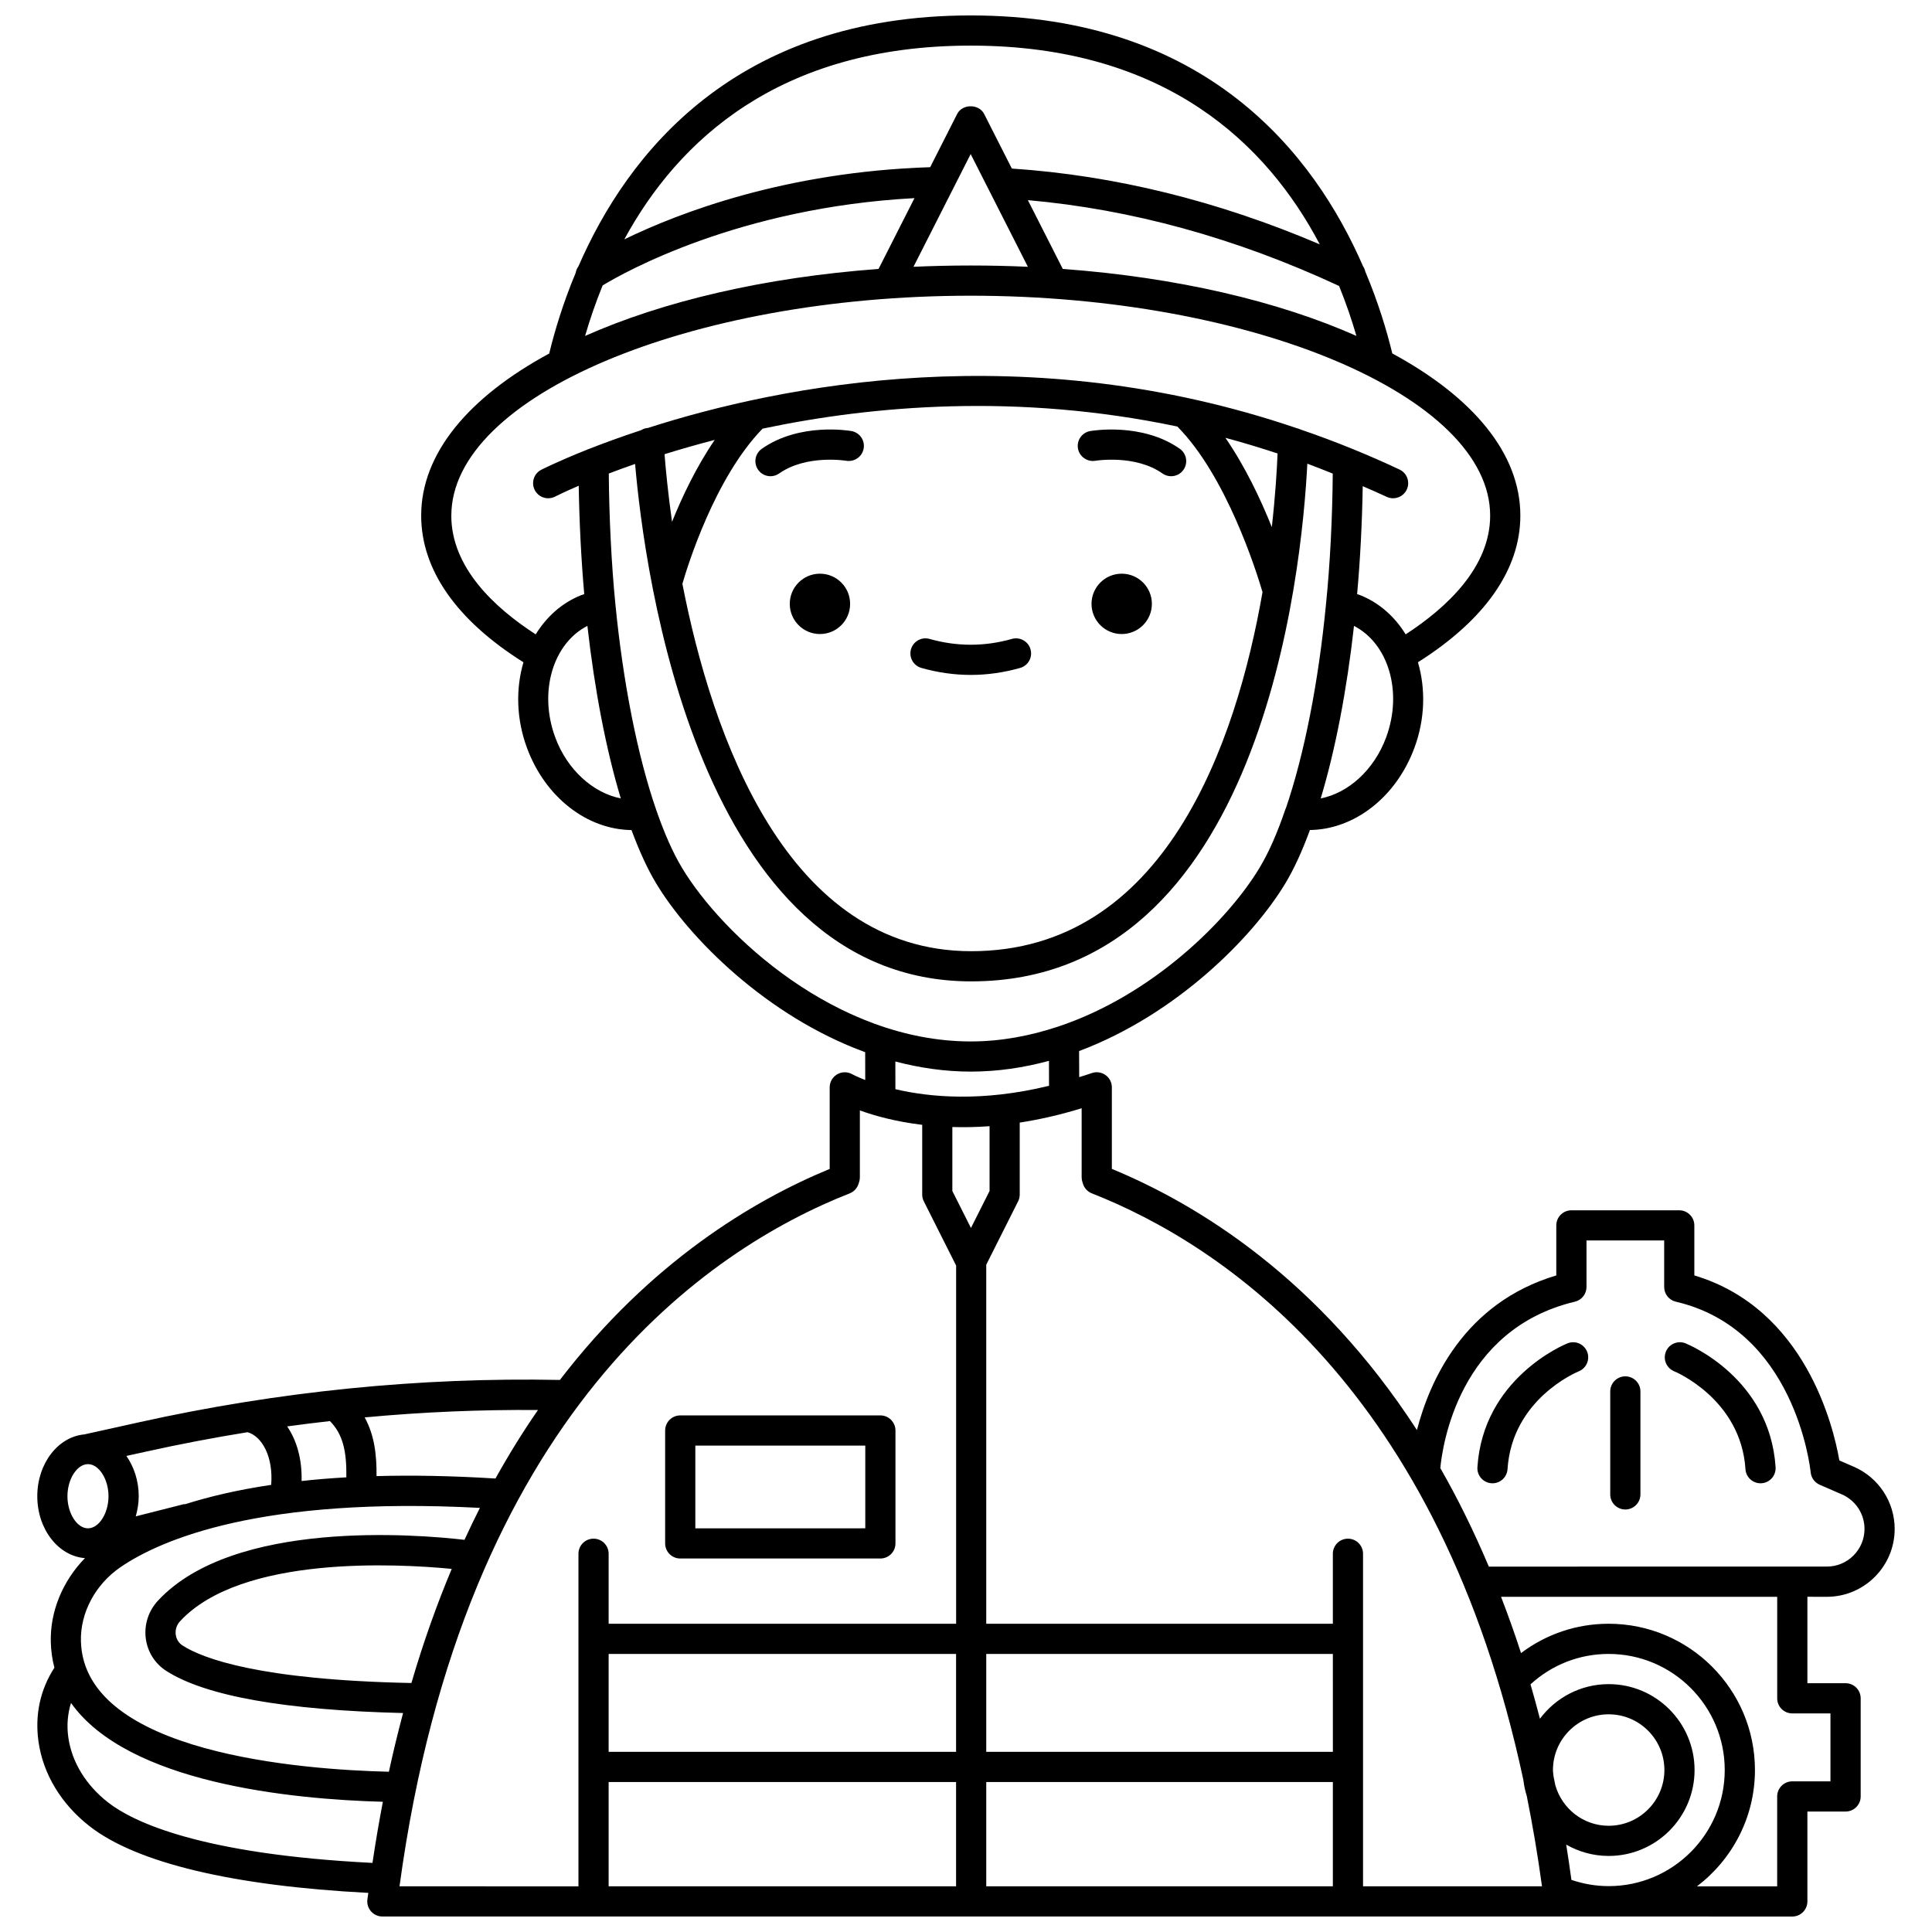 <?xml version="1.0" encoding="UTF-8"?>
<!-- Uploaded to: ICON Repo, www.svgrepo.com, Generator: ICON Repo Mixer Tools -->
<svg width="800px" height="800px" version="1.1" viewBox="144 144 512 512" xmlns="http://www.w3.org/2000/svg">
 <defs>
  <clipPath id="a">
   <path d="m153 148.09h494v503.81h-494z"/>
  </clipPath>
 </defs>
 <path d="m324.27 557.02h53.035c2.211 0 4-1.793 4-4v-29.926c0-2.207-1.789-4-4-4l-53.035 0.004c-2.211 0-4 1.793-4 4v29.926c0.004 2.203 1.793 3.996 4 3.996zm4-29.926h45.039v21.926l-45.039 0.004z"/>
 <g clip-path="url(#a)">
  <path d="m628.13 567.17c9.914 0 17.977-8.066 17.977-17.977 0-7.156-4.242-13.625-10.809-16.484l-3.848-1.672c-1.547-8.922-9.016-40.242-38.434-49.035v-13.258c0-2.207-1.789-4-4-4h-28.582c-2.211 0-4 1.793-4 4v13.262c-24.531 7.293-33.609 28.121-36.93 40.98-25.965-40.062-57.84-59.719-80.852-69.215v-21.621c0-1.301-0.633-2.519-1.695-3.266-1.062-0.75-2.426-0.938-3.652-0.496-1.129 0.402-2.199 0.707-3.305 1.062l-0.027-6.914c25.785-9.664 46.094-30.164 54.68-44.477 2.301-3.82 4.469-8.582 6.492-14.098 11.793-0.152 22.887-8.719 27.715-21.848 2.828-7.688 2.945-15.672 0.91-22.609 17.758-11.219 27.137-24.609 27.137-38.879 0-16.535-12.684-31.461-33.93-42.953-1.473-6.062-3.738-13.594-7.164-21.719-0.109-0.5-0.305-0.961-0.59-1.387-12.934-29.758-41.543-66.477-103.98-66.477-62.422 0-91.02 36.727-103.95 66.496-0.379 0.516-0.633 1.094-0.73 1.715-3.348 7.996-5.566 15.406-7.016 21.383-21.246 11.492-33.93 26.418-33.93 42.953 0 14.348 9.367 27.738 27.102 38.871-2.039 6.938-1.918 14.922 0.906 22.617 4.828 13.141 15.926 21.707 27.73 21.852 2.062 5.559 4.242 10.324 6.512 14.09 8.668 14.445 29.273 35.23 55.414 44.773l0.016 7.375c-2.164-0.844-3.379-1.492-3.426-1.52-1.238-0.711-2.758-0.707-4 0.004-1.234 0.715-1.996 2.035-1.996 3.461v21.617c-20.312 8.379-47.531 24.68-71.496 55.922-37.082-0.738-74.594 3.023-111.49 11.211l-14.434 3.199c-0.012 0.004-0.023 0.012-0.035 0.016-6.984 0.582-12.539 7.668-12.539 16.387 0 8.762 5.602 15.879 12.633 16.406-5.891 6.047-9.285 14.121-9.051 22.305 0.066 2.375 0.395 4.613 0.953 6.734-3.738 5.754-5.211 12.457-4.223 19.535 1.207 8.629 6.031 16.617 13.582 22.5 12.477 9.715 37.973 15.785 73.832 17.641-0.074 0.598-0.172 1.164-0.246 1.762-0.145 1.141 0.211 2.281 0.969 3.144 0.758 0.859 1.852 1.352 3 1.352h55.957c0.008 0 0.012 0.004 0.02 0.004 0.008 0 0.012-0.004 0.02-0.004h100.04c0.008 0 0.012 0.004 0.02 0.004 0.008 0 0.012-0.004 0.02-0.004h99.812c0.008 0 0.012 0.004 0.02 0.004s0.012-0.004 0.02-0.004h55.957l61.762 0.008c1.062 0 2.078-0.418 2.828-1.172 0.746-0.75 1.172-1.766 1.172-2.828v-23.824h10.121c2.211 0 4-1.793 4-4v-26.008c0-2.207-1.789-4-4-4h-10.121v-22.906zm-66.762-78.211c1.801-0.43 3.07-2.039 3.07-3.891v-12.336h20.586v12.336c0 1.859 1.281 3.477 3.09 3.894 31.453 7.324 35.574 43.711 35.738 45.254 0.148 1.434 1.062 2.684 2.387 3.258l5.875 2.555c3.648 1.586 6 5.18 6 9.152 0 5.5-4.477 9.98-9.98 9.98l-89.578 0.004c-3.996-9.441-8.293-18.148-12.855-26.102 0.543-5.836 4.863-36.762 35.668-44.105zm-5.82 124.12c0-8.145 6.625-14.77 14.766-14.77s14.766 6.625 14.766 14.77-6.625 14.77-14.766 14.77c-6.738 0-12.371-4.562-14.137-10.742-0.152-0.734-0.293-1.488-0.449-2.219-0.07-0.602-0.18-1.191-0.18-1.809zm14.766 30.762c-3.394 0-6.703-0.574-9.871-1.656-0.438-3.16-0.887-6.285-1.383-9.344 3.324 1.898 7.16 3.004 11.254 3.004 12.555 0 22.762-10.211 22.762-22.766s-10.211-22.766-22.762-22.766c-7.453 0-14.059 3.613-18.215 9.164-0.805-3.09-1.633-6.133-2.5-9.105 5.676-5.195 12.938-8.062 20.711-8.062 16.961 0 30.762 13.805 30.762 30.766 0.004 16.957-13.789 30.766-30.758 30.766zm-58.957-304.47c-3.184 8.652-10.008 14.777-17.355 16.223 3.879-12.852 6.93-28.734 8.82-45.719 9.098 4.66 12.969 17.438 8.535 29.496zm-110.12-154.54 15.16 29.871c-4.965-0.223-10.016-0.34-15.133-0.34-5.133 0-10.195 0.117-15.18 0.34zm24.41 30.438-9.25-18.227c27.434 2.422 55.133 10.031 82.473 22.742 1.848 4.551 3.363 9.004 4.594 13.238-20.695-9.188-47.543-15.52-77.816-17.754zm-24.406-59.18c51.633 0 78.512 26.086 92.512 52.668-27.078-11.547-54.461-18.285-81.602-20.086l-7.352-14.488c-1.359-2.688-5.769-2.688-7.129 0l-7.164 14.125c-38.211 1.223-66.461 12.02-81.059 19.129 14.191-26.117 41.031-51.348 91.793-51.348zm-97.539 63.559c5.559-3.391 36.109-20.652 82.645-23.141l-9.52 18.766c-30.258 2.234-57.09 8.57-77.773 17.754 1.246-4.277 2.777-8.777 4.648-13.379zm-40.094 60.992c0-31.59 63.035-58.273 137.65-58.273s137.65 26.688 137.65 58.273c0 13.664-11.461 24.363-22.395 31.473-2.863-4.664-6.949-8.355-12.055-10.391-0.258-0.102-0.539-0.18-0.805-0.273 0.812-8.977 1.328-18.93 1.484-28.605 2.113 0.926 4.227 1.82 6.348 2.82 0.551 0.258 1.137 0.383 1.703 0.383 1.5 0 2.934-0.848 3.617-2.293 0.941-2 0.082-4.383-1.91-5.32-4.019-1.895-8.02-3.637-12.016-5.281-0.094-0.039-0.18-0.07-0.277-0.109-4.731-1.941-9.43-3.676-14.109-5.285-0.258-0.133-0.531-0.199-0.812-0.277-71.566-24.371-136.54-11.469-172.02-0.055-0.008 0-0.012-0.004-0.02-0.004-0.66 0.039-1.242 0.273-1.77 0.59-5.312 1.75-9.91 3.434-13.715 4.934-0.246 0.074-0.48 0.156-0.707 0.277-7.547 3.004-11.816 5.172-12.023 5.277-1.957 1.02-2.715 3.434-1.695 5.394 1.023 1.961 3.43 2.715 5.394 1.699 0.145-0.074 2.356-1.188 6.246-2.867 0.152 9.645 0.66 19.645 1.461 28.723-0.27 0.094-0.555 0.172-0.816 0.277-5.102 2.031-9.184 5.727-12.047 10.383-10.918-7.051-22.367-17.711-22.367-31.469zm56.504-16.27c4.059-1.273 8.52-2.551 13.297-3.789-4.852 7.094-8.609 15.012-11.312 21.707-1.09-7.75-1.68-14.008-1.984-17.918zm25.973-6.769c29.145-6.152 67.629-9.461 109.93-0.562 13.035 13.152 20.996 38.512 22.566 43.883-7 40.098-25.926 95.156-77.195 95.156-48.926 0-68.688-57.094-76.543-97.352 1.32-4.586 8.551-28.086 21.246-41.125zm134.96 26.09c-2.949-7.359-7.059-16.066-12.297-23.66 4.57 1.215 9.18 2.621 13.82 4.144-0.164 4.129-0.562 10.973-1.523 19.516zm-189.92 55.672c-4.434-12.055-0.555-24.848 8.543-29.496 1.918 17.031 4.984 32.906 8.848 45.719-7.324-1.445-14.207-7.555-17.391-16.223zm33.59 34.582c-2.367-3.93-4.668-9.109-6.84-15.398-4.914-14.227-8.75-33.582-10.797-54.508-1.047-10.625-1.656-23.035-1.742-34.547 2.102-0.805 4.449-1.66 6.973-2.535 2.43 28.18 16.535 137.12 89.078 137.12 77.027 0 87.613-108.66 89.07-137.2 2.238 0.82 4.492 1.734 6.738 2.633-0.09 11.605-0.711 24.02-1.785 34.547-1.984 20.625-5.742 39.773-10.59 54-0.082 0.168-0.152 0.336-0.215 0.512-2.109 6.227-4.402 11.398-6.797 15.383-8.266 13.777-28.262 33.75-53.387 42.105-0.008 0.004-0.016 0.004-0.023 0.008-7.344 2.434-15.09 3.93-23.141 3.93-35.633 0-65.863-28.238-76.543-46.047zm56.562 51.363c6.422 1.684 13.098 2.68 19.98 2.68 7.144 0 14.082-1.047 20.727-2.852l0.023 6.609c-17.754 4.348-31.723 3.023-40.715 0.902zm20.035 44.121-4.93-9.809v-16.945c3.09 0.09 6.367 0.039 9.863-0.223v17.168zm-114.74 48.238c-3.887 5.609-7.652 11.656-11.266 18.156-11.609-0.723-22.074-0.898-31.52-0.641 0.055-5.547-0.539-10.848-3.148-15.555 15.328-1.43 30.66-2.078 45.934-1.961zm-33.543 72.348c-40.355-0.805-55.32-6.527-60.633-9.93-1.379-0.883-1.734-2.195-1.824-2.902-0.164-1.285 0.25-2.574 1.152-3.543 16.254-17.523 57.531-15.266 71.992-13.867-3.91 9.312-7.504 19.367-10.688 30.242zm-29.105-53.531c0.156-5.664-1.242-10.707-3.824-14.469 3.777-0.523 7.559-0.988 11.34-1.414 3.492 3.551 4.438 8.105 4.348 14.91-4.18 0.23-8.113 0.566-11.863 0.973zm-41.305-7.769c8.965-1.992 17.969-3.711 26.992-5.168 3.769 1.074 6.852 6.406 6.258 13.957-8.859 1.32-16.379 3.09-22.754 5.113-0.16 0.02-0.312-0.016-0.469 0.023l-12.668 3.211c0.473-1.684 0.785-3.461 0.785-5.344 0-4.086-1.258-7.781-3.269-10.668zm-20.746 11.801c0-4.531 2.543-8.504 5.441-8.504 2.898 0 5.441 3.973 5.441 8.504 0 4.535-2.543 8.508-5.441 8.508-2.898 0.004-5.441-3.973-5.441-8.508zm14.117 18.758c10.723-7.301 37.25-18.727 95.188-15.668-1.391 2.742-2.75 5.566-4.082 8.465-12.441-1.441-61.164-5.508-81.242 16.129-2.512 2.711-3.688 6.348-3.223 9.992 0.453 3.555 2.434 6.699 5.445 8.625 10.391 6.656 31.5 10.402 62.742 11.156-1.332 5.035-2.602 10.188-3.758 15.555-22.648-0.527-80.758-4.805-81.613-34.531-0.215-7.586 3.824-15.145 10.543-19.723zm-3.312 62.418c-5.906-4.598-9.66-10.738-10.578-17.297-0.453-3.231-0.16-6.254 0.715-9.098 15.07 21.246 58.332 25.535 82.648 26.195-1.008 5.242-1.926 10.637-2.754 16.195-45.809-2.297-63.543-10.945-70.031-15.996zm196.49-161.43c1.121-0.441 1.984-1.363 2.348-2.512l0.172-0.539c0.125-0.391 0.188-0.801 0.188-1.211v-17.73c3.824 1.395 9.414 2.969 16.52 3.824v18.477c0 0.625 0.145 1.238 0.426 1.797l8.562 17.016v94.93l-92.086-0.004v-18.547c0-2.207-1.789-4-4-4-2.211 0-4 1.793-4 4v22.449c0 0.035-0.02 0.062-0.02 0.098 0 0.031 0.02 0.062 0.02 0.098v33.75c0 0.035-0.02 0.062-0.02 0.098 0 0.031 0.02 0.062 0.02 0.098v31.547l-47.422-0.004c17.078-125.53 81.887-168.92 119.29-183.63zm-63.871 155.99h92.074v27.645h-92.074zm100.07 0h91.855v27.645h-91.855zm91.859-7.996h-91.859v-25.945h91.855zm-99.855 0h-92.074v-25.945h92.074zm107.85 35.641v-88.133c0-2.207-1.789-4-4-4-2.211 0-4 1.793-4 4v18.547l-91.855-0.004v-95.141l8.449-16.805c0.281-0.555 0.426-1.172 0.426-1.797v-19.066c5.133-0.797 10.598-2.008 16.41-3.801v18.297c0 0.402 0.062 0.805 0.18 1.184l0.168 0.539c0.359 1.16 1.227 2.09 2.356 2.535 34.453 13.555 92.125 51.492 114.36 155.48 0.172 1.445 0.469 2.852 0.895 4.203 1.535 7.641 2.898 15.602 4.035 23.949l-47.426 0.004zm113.75-45.828h10.121v18.008h-10.121c-2.211 0-4 1.793-4 4v23.824h-21.254c9.312-7.086 15.363-18.25 15.363-30.828 0-21.371-17.391-38.762-38.758-38.762-8.531 0-16.57 2.75-23.23 7.777-1.672-5.18-3.449-10.125-5.297-14.922h73.184v26.906c-0.008 2.207 1.785 3.996 3.992 3.996z"/>
 </g>
 <path d="m587.69 507.41c0.176 0.07 17.676 7.336 18.875 25.934 0.137 2.113 1.898 3.742 3.988 3.742 0.082 0 0.172 0 0.262-0.008 2.203-0.145 3.875-2.043 3.734-4.25-1.52-23.559-22.957-32.469-23.867-32.832-2.047-0.832-4.379 0.164-5.207 2.211-0.824 2.047 0.168 4.379 2.215 5.203z"/>
 <path d="m539.26 537.08c0.09 0.004 0.176 0.008 0.262 0.008 2.09 0 3.852-1.629 3.988-3.742 1.188-18.461 18.16-25.637 18.887-25.934 2.039-0.832 3.027-3.156 2.203-5.199-0.828-2.051-3.156-3.043-5.207-2.211-0.91 0.367-22.348 9.273-23.863 32.836-0.145 2.195 1.527 4.098 3.731 4.242z"/>
 <path d="m574.73 544.03c2.211 0 4-1.793 4-4v-27.285c0-2.207-1.789-4-4-4s-4 1.793-4 4v27.285c0 2.211 1.785 4 4 4z"/>
 <path d="m449.26 304.03c0 4.418-3.582 7.996-8 7.996-4.414 0-7.996-3.578-7.996-7.996s3.582-7.996 7.996-7.996c4.418 0 8 3.578 8 7.996"/>
 <path d="m434.29 266.11c0.105-0.02 10.555-1.723 17.77 3.363 0.703 0.496 1.504 0.73 2.301 0.73 1.254 0 2.496-0.59 3.269-1.695 1.273-1.805 0.84-4.297-0.965-5.57-9.98-7.031-23.195-4.797-23.754-4.703-2.172 0.383-3.613 2.445-3.242 4.617 0.379 2.18 2.488 3.617 4.621 3.258z"/>
 <path d="m369.29 304.03c0 4.418-3.578 7.996-7.996 7.996s-7.996-3.578-7.996-7.996 3.578-7.996 7.996-7.996 7.996 3.578 7.996 7.996"/>
 <path d="m368.26 266.11c2.164 0.355 4.238-1.074 4.617-3.246 0.387-2.176-1.066-4.25-3.242-4.629-0.559-0.102-13.77-2.332-23.754 4.703-1.805 1.273-2.238 3.766-0.965 5.57 0.777 1.109 2.016 1.695 3.269 1.695 0.797 0 1.594-0.234 2.301-0.73 7.223-5.086 17.672-3.379 17.773-3.363z"/>
 <path d="m388.18 321.01c4.34 1.23 8.742 1.852 13.082 1.852 4.344 0 8.75-0.625 13.082-1.852 2.125-0.602 3.359-2.812 2.754-4.934-0.602-2.129-2.828-3.356-4.934-2.754-7.262 2.055-14.551 2.055-21.812 0-2.109-0.605-4.34 0.629-4.934 2.754-0.598 2.125 0.633 4.332 2.762 4.934z"/>
</svg>